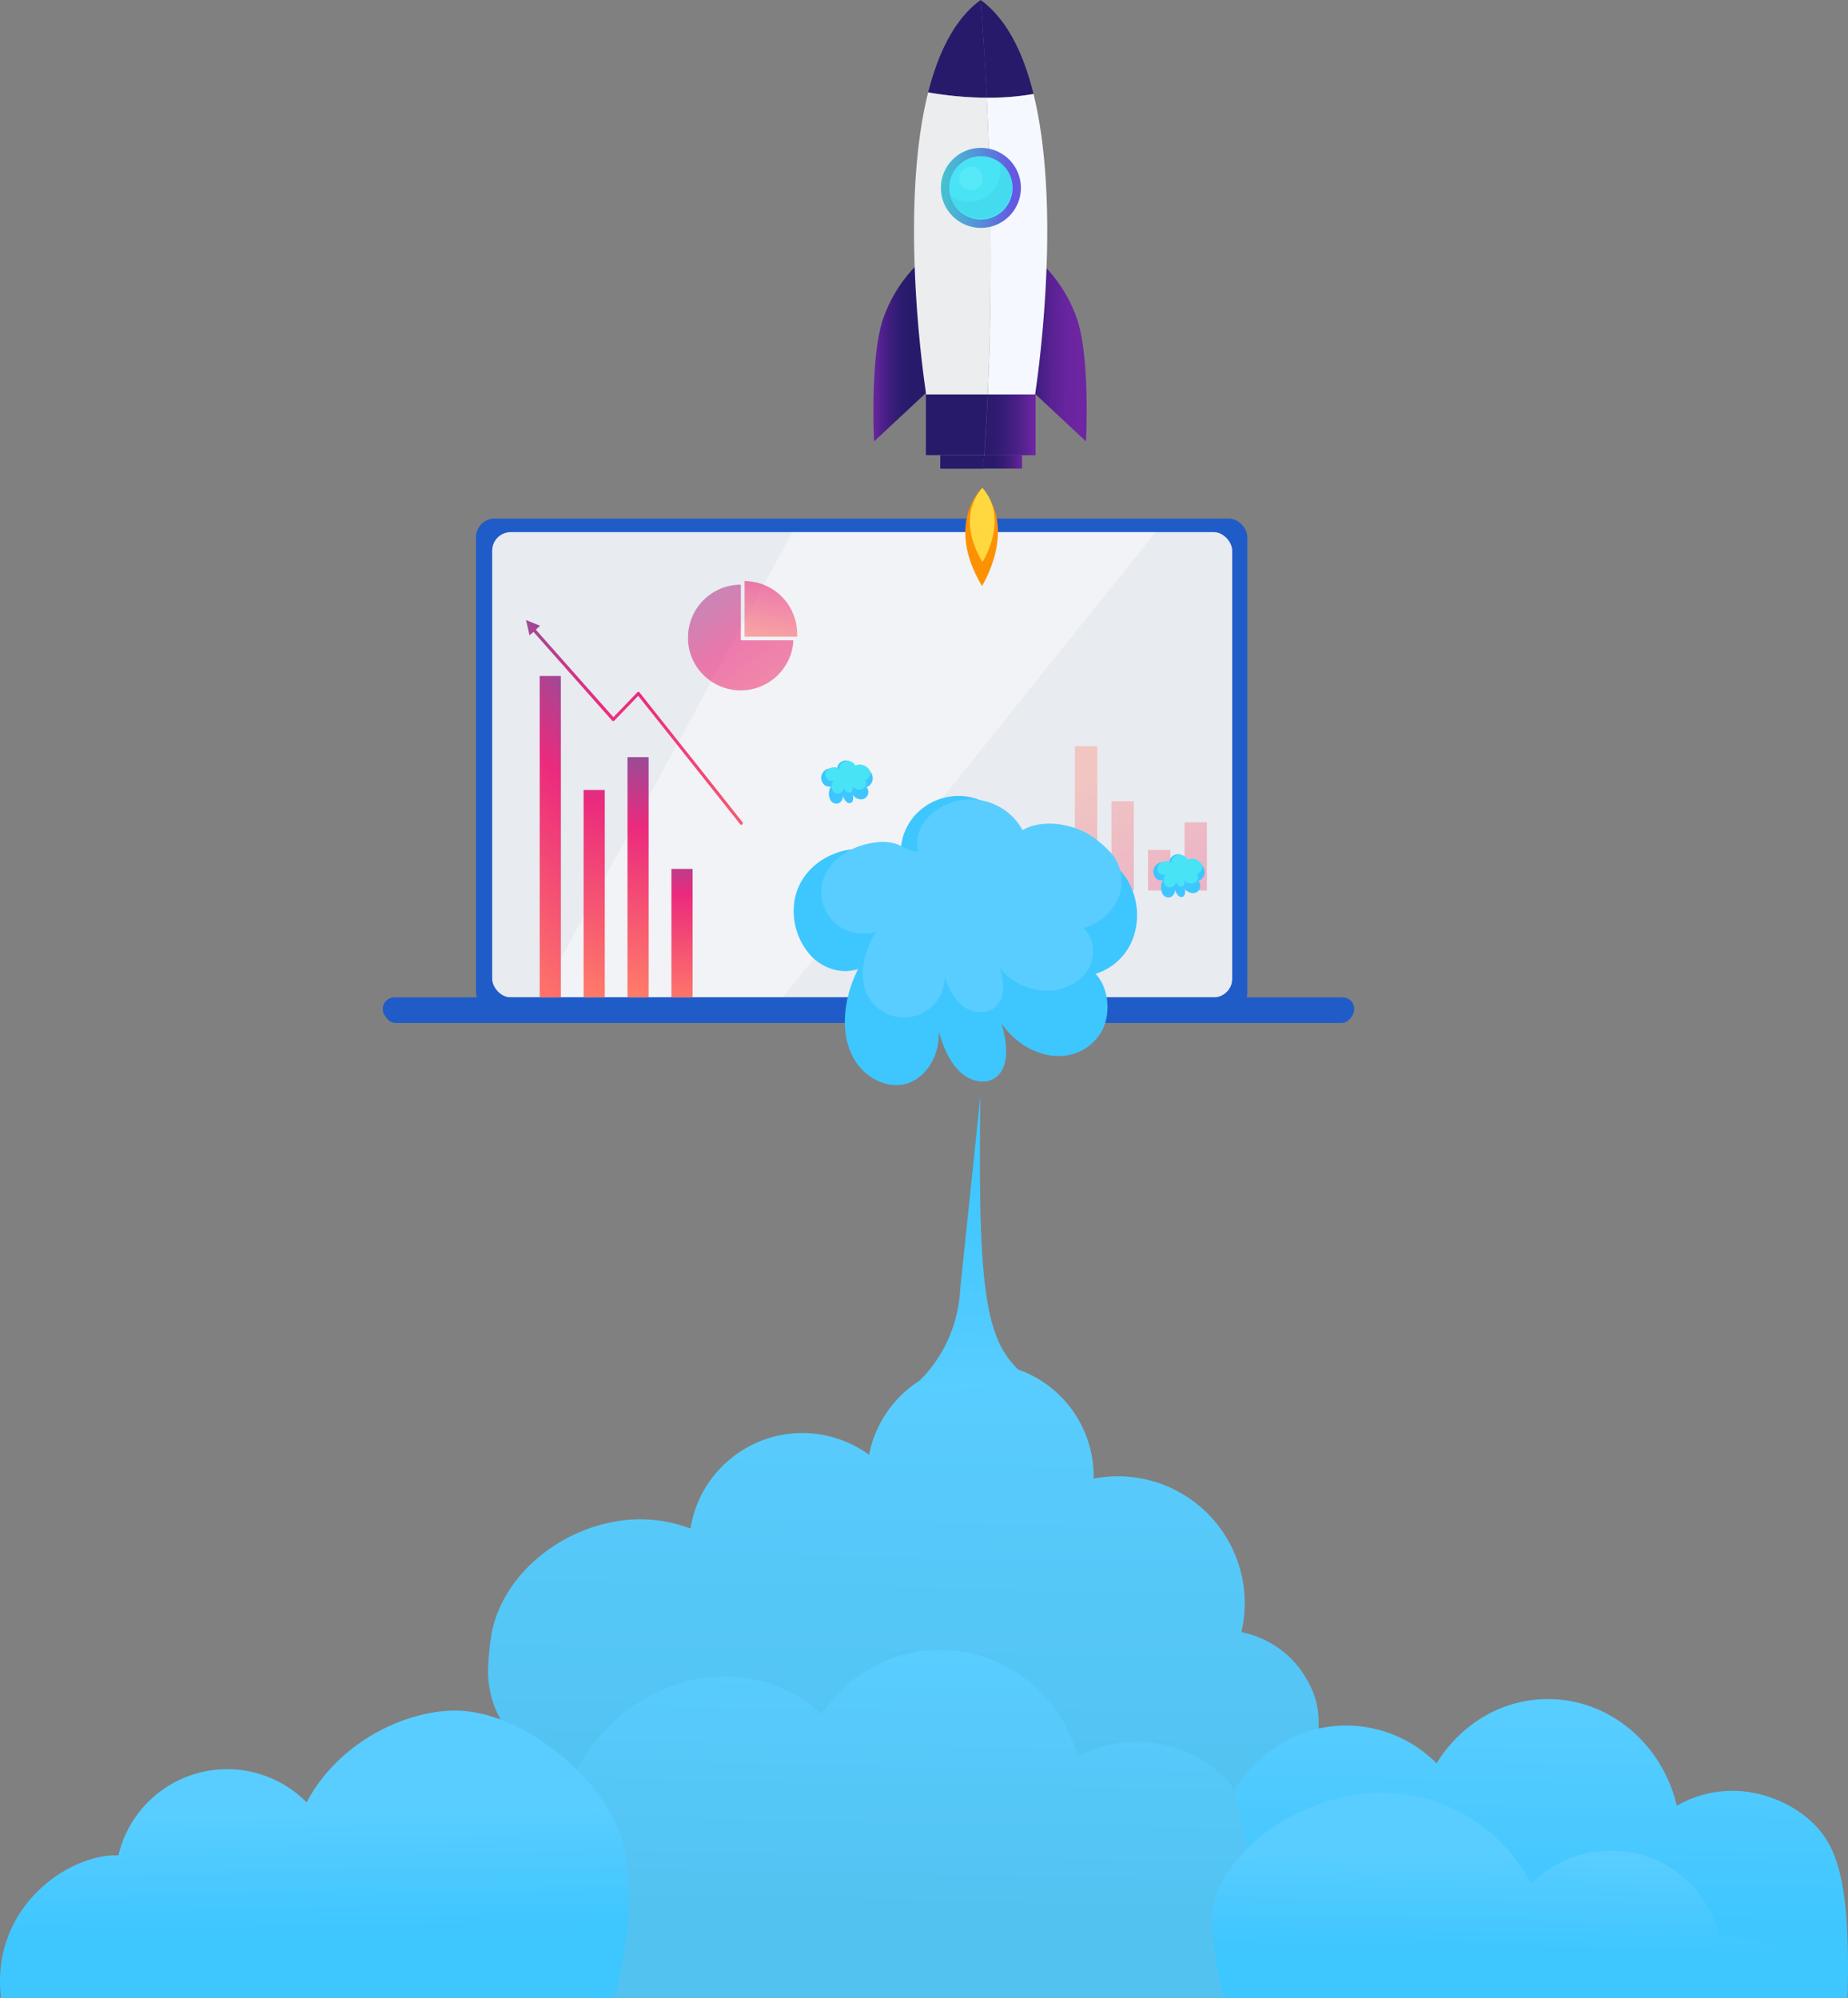 <svg xmlns="http://www.w3.org/2000/svg" xmlns:xlink="http://www.w3.org/1999/xlink" viewBox="0 0 527.63 570.45"><rect x="0" y="0" width="527.63" height="570.45" fill="#808080" stroke="none"/><defs><style>.cls-1{fill:#205cc8;}.cls-2{fill:#e8ebf0;}.cls-3{fill:#fff;opacity:0.38;}.cls-4{fill:url(#linear-gradient);}.cls-5{fill:url(#linear-gradient-2);}.cls-6{fill:url(#linear-gradient-3);}.cls-7{fill:url(#linear-gradient-4);}.cls-8{fill:url(#linear-gradient-5);}.cls-10,.cls-9{opacity:0.6;}.cls-9{fill:url(#linear-gradient-6);}.cls-10{fill:url(#linear-gradient-7);}.cls-11{opacity:0.34;}.cls-12{fill:url(#linear-gradient-8);}.cls-13{fill:url(#linear-gradient-9);}.cls-14{fill:url(#linear-gradient-10);}.cls-15{fill:url(#linear-gradient-11);}.cls-16{fill:url(#Degradado_sin_nombre_25);}.cls-17{fill:url(#Degradado_sin_nombre_26);}.cls-18{fill:#271a6b;}.cls-19{fill:url(#Degradado_sin_nombre_28);}.cls-20{fill:url(#Degradado_sin_nombre_28-2);}.cls-21{fill:#f5f9ff;}.cls-22{fill:#ecedef;}.cls-23{fill:url(#Degradado_sin_nombre_22);}.cls-24{fill:#49e3f6;}.cls-25{fill:#00698e;opacity:0.07;}.cls-26{fill:#80f6ff;opacity:0.28;}.cls-27{fill:#fc9202;}.cls-28{fill:#ffd73e;}.cls-29{fill:url(#Degradado_sin_nombre_9);}.cls-30{fill:url(#Degradado_sin_nombre_12);}.cls-31{fill:url(#Degradado_sin_nombre_9-2);}.cls-32{fill:url(#Degradado_sin_nombre_13);}.cls-33{fill:url(#Degradado_sin_nombre_16);}.cls-34{fill:#3ec6ff;}.cls-35{fill:#59cdff;}.cls-36{fill:url(#Degradado_sin_nombre_14);}</style><linearGradient id="linear-gradient" x1="201.72" y1="193.01" x2="129.92" y2="266.86" gradientUnits="userSpaceOnUse"><stop offset="0" stop-color="#3873b6"></stop><stop offset="0.48" stop-color="#eb2a7d"></stop><stop offset="1" stop-color="#ff7b69"></stop></linearGradient><linearGradient id="linear-gradient-2" x1="177.41" y1="177.21" x2="166.7" y2="284.78" xlink:href="#linear-gradient"></linearGradient><linearGradient id="linear-gradient-3" x1="182.62" y1="192.03" x2="181.94" y2="283.65" xlink:href="#linear-gradient"></linearGradient><linearGradient id="linear-gradient-4" x1="195.93" y1="225.92" x2="194.11" y2="287" xlink:href="#linear-gradient"></linearGradient><linearGradient id="linear-gradient-5" x1="166.96" y1="136.46" x2="193.7" y2="268.04" xlink:href="#linear-gradient"></linearGradient><linearGradient id="linear-gradient-6" x1="223.7" y1="151.67" x2="218.4" y2="184.47" xlink:href="#linear-gradient"></linearGradient><linearGradient id="linear-gradient-7" x1="181.87" y1="142.25" x2="241.58" y2="227.95" xlink:href="#linear-gradient"></linearGradient><linearGradient id="linear-gradient-8" x1="365.32" y1="334.35" x2="306.06" y2="226.31" xlink:href="#linear-gradient"></linearGradient><linearGradient id="linear-gradient-9" x1="370.03" y1="331.76" x2="310.77" y2="223.73" xlink:href="#linear-gradient"></linearGradient><linearGradient id="linear-gradient-10" x1="375.12" y1="328.97" x2="315.87" y2="220.94" xlink:href="#linear-gradient"></linearGradient><linearGradient id="linear-gradient-11" x1="384.81" y1="323.66" x2="325.55" y2="215.62" xlink:href="#linear-gradient"></linearGradient><linearGradient id="Degradado_sin_nombre_25" x1="307.5" y1="99.6" x2="292.53" y2="99.69" gradientUnits="userSpaceOnUse"><stop offset="0" stop-color="#6d25a2"></stop><stop offset="0.22" stop-color="#68249e"></stop><stop offset="0.48" stop-color="#592293"></stop><stop offset="0.76" stop-color="#411e80"></stop><stop offset="1" stop-color="#271a6b"></stop></linearGradient><linearGradient id="Degradado_sin_nombre_26" x1="249.03" y1="99.63" x2="260.39" y2="99.63" gradientUnits="userSpaceOnUse"><stop offset="0" stop-color="#6d25a2"></stop><stop offset="0" stop-color="#6d25a2"></stop><stop offset="0.27" stop-color="#4e208a"></stop><stop offset="0.52" stop-color="#391d79"></stop><stop offset="0.77" stop-color="#2b1b6f"></stop><stop offset="1" stop-color="#271a6b"></stop></linearGradient><linearGradient id="Degradado_sin_nombre_28" x1="292.01" y1="131.88" x2="280.63" y2="131.88" gradientUnits="userSpaceOnUse"><stop offset="0" stop-color="#6d25a2"></stop><stop offset="0.11" stop-color="#5b2294"></stop><stop offset="0.3" stop-color="#441f82"></stop><stop offset="0.49" stop-color="#341c75"></stop><stop offset="0.71" stop-color="#2a1a6d"></stop><stop offset="1" stop-color="#271a6b"></stop></linearGradient><linearGradient id="Degradado_sin_nombre_28-2" x1="295.07" y1="120.38" x2="275.98" y2="120.38" xlink:href="#Degradado_sin_nombre_28"></linearGradient><linearGradient id="Degradado_sin_nombre_22" x1="269.28" y1="53.64" x2="289.01" y2="53.64" gradientUnits="userSpaceOnUse"><stop offset="0" stop-color="#45c1d1"></stop><stop offset="0.22" stop-color="#4baed4"></stop><stop offset="0.67" stop-color="#5a7fdb"></stop><stop offset="1" stop-color="#6658e1"></stop></linearGradient><linearGradient id="Degradado_sin_nombre_9" x1="256.66" y1="558.01" x2="259.69" y2="388.77" gradientUnits="userSpaceOnUse"><stop offset="0.24" stop-color="#52c2f0"></stop><stop offset="1" stop-color="#59cdff"></stop></linearGradient><linearGradient id="Degradado_sin_nombre_12" x1="436.6" y1="572.05" x2="438.15" y2="485.05" gradientUnits="userSpaceOnUse"><stop offset="0.24" stop-color="#3ec6ff"></stop><stop offset="1" stop-color="#59cdff"></stop></linearGradient><linearGradient id="Degradado_sin_nombre_9-2" x1="259.96" y1="572.09" x2="261.78" y2="471" xlink:href="#Degradado_sin_nombre_9"></linearGradient><linearGradient id="Degradado_sin_nombre_13" x1="435.04" y1="571.98" x2="436.1" y2="512.6" gradientUnits="userSpaceOnUse"><stop offset="0.24" stop-color="#3ec6ff"></stop><stop offset="0.72" stop-color="#59cdff"></stop></linearGradient><linearGradient id="Degradado_sin_nombre_16" x1="275.98" y1="398.7" x2="277.52" y2="312.88" gradientUnits="userSpaceOnUse"><stop offset="0" stop-color="#59cdff"></stop><stop offset="0.76" stop-color="#3ec6ff"></stop></linearGradient><linearGradient id="Degradado_sin_nombre_14" x1="133.45" y1="571.98" x2="134.93" y2="489.14" gradientTransform="matrix(-1, 0, 0, 1, 223.54, 0)" gradientUnits="userSpaceOnUse"><stop offset="0.24" stop-color="#3ec6ff"></stop><stop offset="0.66" stop-color="#59cdff"></stop></linearGradient></defs><title>Recurso 6</title><g id="Capa_2" data-name="Capa 2"><g id="OBJECTS"><rect class="cls-1" x="135.91" y="148.06" width="220.23" height="140.59" rx="5.3"></rect><rect class="cls-2" x="140.53" y="151.93" width="211.28" height="132.84" rx="5.3"></rect><polygon class="cls-3" points="226.23 151.93 154.09 284.77 223.47 284.77 329.94 151.93 226.23 151.93"></polygon><path class="cls-1" d="M112.62,284.77H383.33a3.33,3.33,0,0,1,2.81,5.13l-.41.64a3.33,3.33,0,0,1-2.81,1.54H113.09a3.34,3.34,0,0,1-2.68-1.35l-.47-.65A3.33,3.33,0,0,1,112.62,284.77Z"></path><rect class="cls-4" x="154.09" y="193.01" width="6.04" height="91.76"></rect><rect class="cls-5" x="166.63" y="225.55" width="6.04" height="59.22"></rect><rect class="cls-6" x="179.16" y="216.18" width="6.04" height="68.59"></rect><rect class="cls-7" x="191.7" y="248.09" width="6.04" height="36.68"></rect><path class="cls-8" d="M212,234.74c-1-1.23-2-2.47-2.95-3.7l-7-8.82-8.53-10.74-7.35-9.25-2.43-3.06c-.38-.47-.73-1-1.15-1.44l0-.06a.43.43,0,0,0-.61,0l-6.26,6.5-.58.61-7.3-8.23-12.1-13.66-2.75-3.1,1.2-1.12-4-1.63,1,4.37,1.12-1,7.57,8.54,12.11,13.66,2.79,3.15a.44.44,0,0,0,.61,0q3.13-3.25,6.26-6.5l.57-.6,2.66,3.36q3.51,4.41,7,8.81,4.26,5.37,8.53,10.75l7.35,9.25,2.43,3.05c.38.48.73,1,1.15,1.45l.05.06C211.68,235.79,212.29,235.17,212,234.74Z"></path><path class="cls-9" d="M212.59,165.91v15.87h15c0-.26,0-.53,0-.79A15.08,15.08,0,0,0,212.59,165.91Z"></path><path class="cls-10" d="M211.51,182.81V166.94A15.07,15.07,0,0,0,196.44,182c0,.33,0,.65,0,1a15.07,15.07,0,0,0,30.09-.18Z"></path><g class="cls-11"><rect class="cls-12" x="306.9" y="213.07" width="6.38" height="41.18"></rect><rect class="cls-13" x="317.34" y="228.77" width="6.38" height="25.47"></rect><rect class="cls-14" x="327.77" y="242.68" width="6.38" height="11.57"></rect><rect class="cls-15" x="338.21" y="234.78" width="6.38" height="19.47"></rect></g><path class="cls-16" d="M295.28,73.23a40.88,40.88,0,0,1,12.35,18.2c3.65,11.45,2.43,34.59,2.43,34.59l-14.78-13.8"></path><path class="cls-17" d="M264.36,73.23A40.88,40.88,0,0,0,252,91.43c-3.65,11.45-2.43,34.59-2.43,34.59l14.78-13.8"></path><path class="cls-18" d="M268.46,130v3.83h12c.17-1,.38-2.26.6-3.83Z"></path><path class="cls-19" d="M280.44,133.79h11.38V130H281C280.82,131.53,280.61,132.81,280.44,133.79Z"></path><path class="cls-20" d="M295.57,110.79c-.16,1.18-.26,1.82-.26,1.82H282c-.08,2-.18,4-.27,5.83-.23,4.42-.47,8.28-.69,11.52h14.63V110.79Z"></path><path class="cls-18" d="M264.46,112.61s0-.23-.1-.67v18H281c.22-3.24.47-7.1.7-11.52.09-1.85.19-3.79.28-5.83Z"></path><path class="cls-18" d="M295.08,26.83C292.23,15.25,287.52,5.48,280,0q1.08,14.49,1.69,27.87A73.38,73.38,0,0,0,295.08,26.83Z"></path><path class="cls-18" d="M280,0,280,0c-7.41,5.37-12.1,15-15,26.38a102.42,102.42,0,0,0,16.71,1.53Q281.1,14.55,280,0Z"></path><path class="cls-21" d="M295.08,26.83a73.38,73.38,0,0,1-13.35,1.08c1.62,34.47,1.2,63,.37,82.88,0,.62-.05,1.22-.08,1.82h13.51s.1-.64.27-1.82C297.13,101.41,302.68,57.68,295.08,26.83Z"></path><path class="cls-22" d="M281.73,27.91A102.42,102.42,0,0,1,265,26.38c-8.15,32.42-1.58,79.43-.66,85.56.06.44.1.67.1.67H282c0-.6.05-1.2.08-1.82C282.93,90.87,283.35,62.38,281.73,27.91Z"></path><circle class="cls-23" cx="280.06" cy="53.64" r="11.43"></circle><circle class="cls-24" cx="280.06" cy="53.64" r="9.06"></circle><path class="cls-25" d="M285.35,46.08a9.18,9.18,0,0,1,.33,2.42,9,9,0,0,1-14.34,7.34,9,9,0,1,0,14-9.76Z"></path><circle class="cls-26" cx="277.23" cy="50.92" r="3.36"></circle><path class="cls-27" d="M280.37,139.32s-10.72,10.06,0,28C280.37,167.27,290.62,151.15,280.37,139.32Z"></path><path class="cls-28" d="M280.52,139.32s-8.12,7.62,0,21.17C280.52,160.49,288.28,148.28,280.52,139.32Z"></path><g id="nuevo"><path class="cls-29" d="M376.11,501.58c0,5.71.19,50-2,54.87H169.65c-1-2.23-2.09-43.39-2.68-45.82-14.23-6.14-27.63-17.05-27.63-33.54a76.94,76.94,0,0,1,1.07-10.92c3.64-18.36,23-32.36,42.41-32.36a40.05,40.05,0,0,1,14.32,2.63,32.36,32.36,0,0,1,51-21.07,32.35,32.35,0,0,1,64.11,6.11c0,.24,0,.47,0,.7a37,37,0,0,1,6.95-.67A36.23,36.23,0,0,1,354.43,466a27.87,27.87,0,0,1,16.82,10.61C378.54,486.87,376.11,493,376.11,501.58Z"></path><path class="cls-30" d="M347.16,570.45H527.51c.76-28.43-2-40-7.22-46.91-5.33-7.08-15-11.78-24.22-12.19a31.8,31.8,0,0,0-17.31,4.23c-4-16.88-18.06-29.67-35.23-30.42a36.06,36.06,0,0,0-23.84,7.67,39.17,39.17,0,0,0-9.51,10.65,36.6,36.6,0,0,0-24.26-10.77c-20.94-.92-38.62,16.41-39.48,38.71C346.26,536,346,566.33,347.16,570.45Z"></path><path class="cls-31" d="M168.24,570.45h192.1c-.63-8.32-4.12-55.9-9.53-61.7a35.87,35.87,0,0,0-43.21-7.17,40.43,40.43,0,0,0-73.05-12.1,40.16,40.16,0,0,0-25.84-10.77c-22.3-.92-43.66,16.22-47.35,37.28C160.57,520.45,157.5,553.11,168.24,570.45Z"></path><path class="cls-32" d="M524.5,570.45H349.43s-4.5-18.56-3.14-25.53c3.67-18.76,27.72-33.06,48-33.06a48.4,48.4,0,0,1,42.92,26A31.9,31.9,0,0,1,491,553h.84A39.21,39.21,0,0,1,524.5,570.45Z"></path><path class="cls-33" d="M279.92,312.92l-5.73,54.78c-1.09,21.35-16.71,30.67-16.71,30.67l37.09-4C282.17,384.78,279,375.67,279.92,312.92Z"></path></g><path class="cls-34" d="M291.62,239.8c-2.93-6-8.13-10.49-13.78-12A16.75,16.75,0,0,0,262,232c-3.53,3.41-5.87,9.14-4.25,14.5-2.51.08-4.76-2.1-7.17-3.19a13.22,13.22,0,0,0-6.67-.89c-7.94.68-16,6.26-17.16,15.41A19,19,0,0,0,231.63,273c3.68,3.77,9,5.21,13.38,3.65-3.89,7.67-5.68,18.18-1,26,3.41,5.6,9.92,8.43,15.26,6.62s9.08-8.11,8.75-14.75c1.27,4.4,3.13,8.86,6.33,11.74s8,3.63,10.77.64c3.14-3.41,2.3-9.61.84-14.64,4.05,5.84,10.45,9.4,16.63,9.25a13.86,13.86,0,0,0,12.2-7.54c2.4-4.83,1.77-11.92-2-15.93a16.54,16.54,0,0,0,10.82-10.48,19.6,19.6,0,0,0-2-16.76,25.24,25.24,0,0,0-3.75-4.28c-3.67-3.48-7.77-6.46-12.25-7.88s-9.35-1.18-13.15,1.44"></path><path class="cls-35" d="M292,237.08a16.94,16.94,0,0,0-25.71-4.93c-3.2,2.65-5.41,7-4.15,11-2.21.14-4.11-1.42-6.18-2.17a13.1,13.1,0,0,0-5.81-.46c-7,.74-14.16,5.16-15.47,12A11.9,11.9,0,0,0,250.1,266c-3.63,5.86-5.51,13.78-1.61,19.47a11.64,11.64,0,0,0,21.24-6.81c1,3.26,2.47,6.55,5.18,8.61s6.91,2.47,9.4.15c2.85-2.65,2.31-7.26,1.18-11a17.31,17.31,0,0,0,14.27,6.43c4.3-.24,8.65-2.33,10.89-6s1.9-9-1.3-11.86a15.25,15.25,0,0,0,9.77-8.17,12.59,12.59,0,0,0-1.23-12.49,33.08,33.08,0,0,0-4.28-4.17,20.77,20.77,0,0,0-9.35-4.45c-3.87-.94-8.9-.75-12.29,1.33"></path><path class="cls-34" d="M339,245.79a3.29,3.29,0,0,0-2.06-1.79,2.5,2.5,0,0,0-2.37.62,2.23,2.23,0,0,0-.64,2.17c-.37,0-.71-.31-1.07-.47a1.91,1.91,0,0,0-1-.14,2.75,2.75,0,0,0-2.56,2.31,2.86,2.86,0,0,0,.74,2.26,1.93,1.93,0,0,0,2,.54,4.14,4.14,0,0,0-.15,3.88,2,2,0,0,0,2.28,1,2.19,2.19,0,0,0,1.31-2.2,3.77,3.77,0,0,0,.95,1.76,1.15,1.15,0,0,0,1.61.09,2.41,2.41,0,0,0,.12-2.19,3.09,3.09,0,0,0,2.49,1.39,2.06,2.06,0,0,0,1.82-1.13,2.22,2.22,0,0,0-.3-2.38,2.5,2.5,0,0,0,1.62-1.57,2.93,2.93,0,0,0-.3-2.51,4.28,4.28,0,0,0-.56-.64,5,5,0,0,0-1.83-1.18,2.27,2.27,0,0,0-2,.22"></path><path class="cls-24" d="M339.05,245.38a2.54,2.54,0,0,0-3.85-.74,1.62,1.62,0,0,0-.62,1.64c-.33,0-.61-.21-.92-.32a2,2,0,0,0-.87-.07,2.52,2.52,0,0,0-2.31,1.8,1.78,1.78,0,0,0,.58,1.67,1.81,1.81,0,0,0,1.73.35,2.72,2.72,0,0,0-.24,2.91,1.74,1.74,0,0,0,3.17-1,2.46,2.46,0,0,0,.78,1.29,1.11,1.11,0,0,0,1.4,0,1.59,1.59,0,0,0,.18-1.64,2.55,2.55,0,0,0,2.13,1,2,2,0,0,0,1.63-.9,1.43,1.43,0,0,0-.2-1.77,2.28,2.28,0,0,0,1.47-1.22,1.9,1.9,0,0,0-.19-1.87,5.37,5.37,0,0,0-.64-.62,3,3,0,0,0-1.4-.67,2.57,2.57,0,0,0-1.83.2"></path><path class="cls-34" d="M244.18,219a3.33,3.33,0,0,0-2.05-1.79,2.51,2.51,0,0,0-2.38.63,2.21,2.21,0,0,0-.64,2.16c-.37,0-.71-.31-1.07-.47a2,2,0,0,0-1-.14,2.77,2.77,0,0,0-2.56,2.31,2.85,2.85,0,0,0,.74,2.26,2,2,0,0,0,2,.55,4.14,4.14,0,0,0-.15,3.88,2,2,0,0,0,2.28,1,2.2,2.2,0,0,0,1.31-2.21,3.72,3.72,0,0,0,1,1.76,1.15,1.15,0,0,0,1.61.09,2.43,2.43,0,0,0,.13-2.19,3,3,0,0,0,2.48,1.39,2.06,2.06,0,0,0,1.82-1.13,2.22,2.22,0,0,0-.3-2.38,2.48,2.48,0,0,0,1.62-1.57,2.91,2.91,0,0,0-.3-2.5,3.48,3.48,0,0,0-.56-.64,4.91,4.91,0,0,0-1.83-1.18,2.24,2.24,0,0,0-2,.21"></path><path class="cls-24" d="M244.24,218.58a2.54,2.54,0,0,0-3.85-.73,1.62,1.62,0,0,0-.62,1.64c-.33,0-.61-.22-.92-.33a2,2,0,0,0-.87-.07,2.52,2.52,0,0,0-2.31,1.8,1.78,1.78,0,0,0,2.31,2,2.72,2.72,0,0,0-.24,2.91,1.78,1.78,0,0,0,2,.67,1.76,1.76,0,0,0,1.21-1.68,2.47,2.47,0,0,0,.78,1.28,1.11,1.11,0,0,0,1.4,0,1.59,1.59,0,0,0,.18-1.64,2.55,2.55,0,0,0,2.13,1,2,2,0,0,0,1.63-.9,1.44,1.44,0,0,0-.19-1.77,2.29,2.29,0,0,0,1.46-1.22,1.9,1.9,0,0,0-.19-1.87,5.37,5.37,0,0,0-.64-.62,3.15,3.15,0,0,0-1.4-.67,2.57,2.57,0,0,0-1.83.2"></path><path class="cls-36" d="M.28,570.45H175.35s6.9-22.48,2.92-42.41c-3.75-18.74-29.09-40.75-50.07-39.59-15.43.86-32.56,10.72-40.65,26.17a31.9,31.9,0,0,0-53.74,15.11H33C19.33,529.72-2.73,544.59.28,570.45Z"></path></g></g></svg>